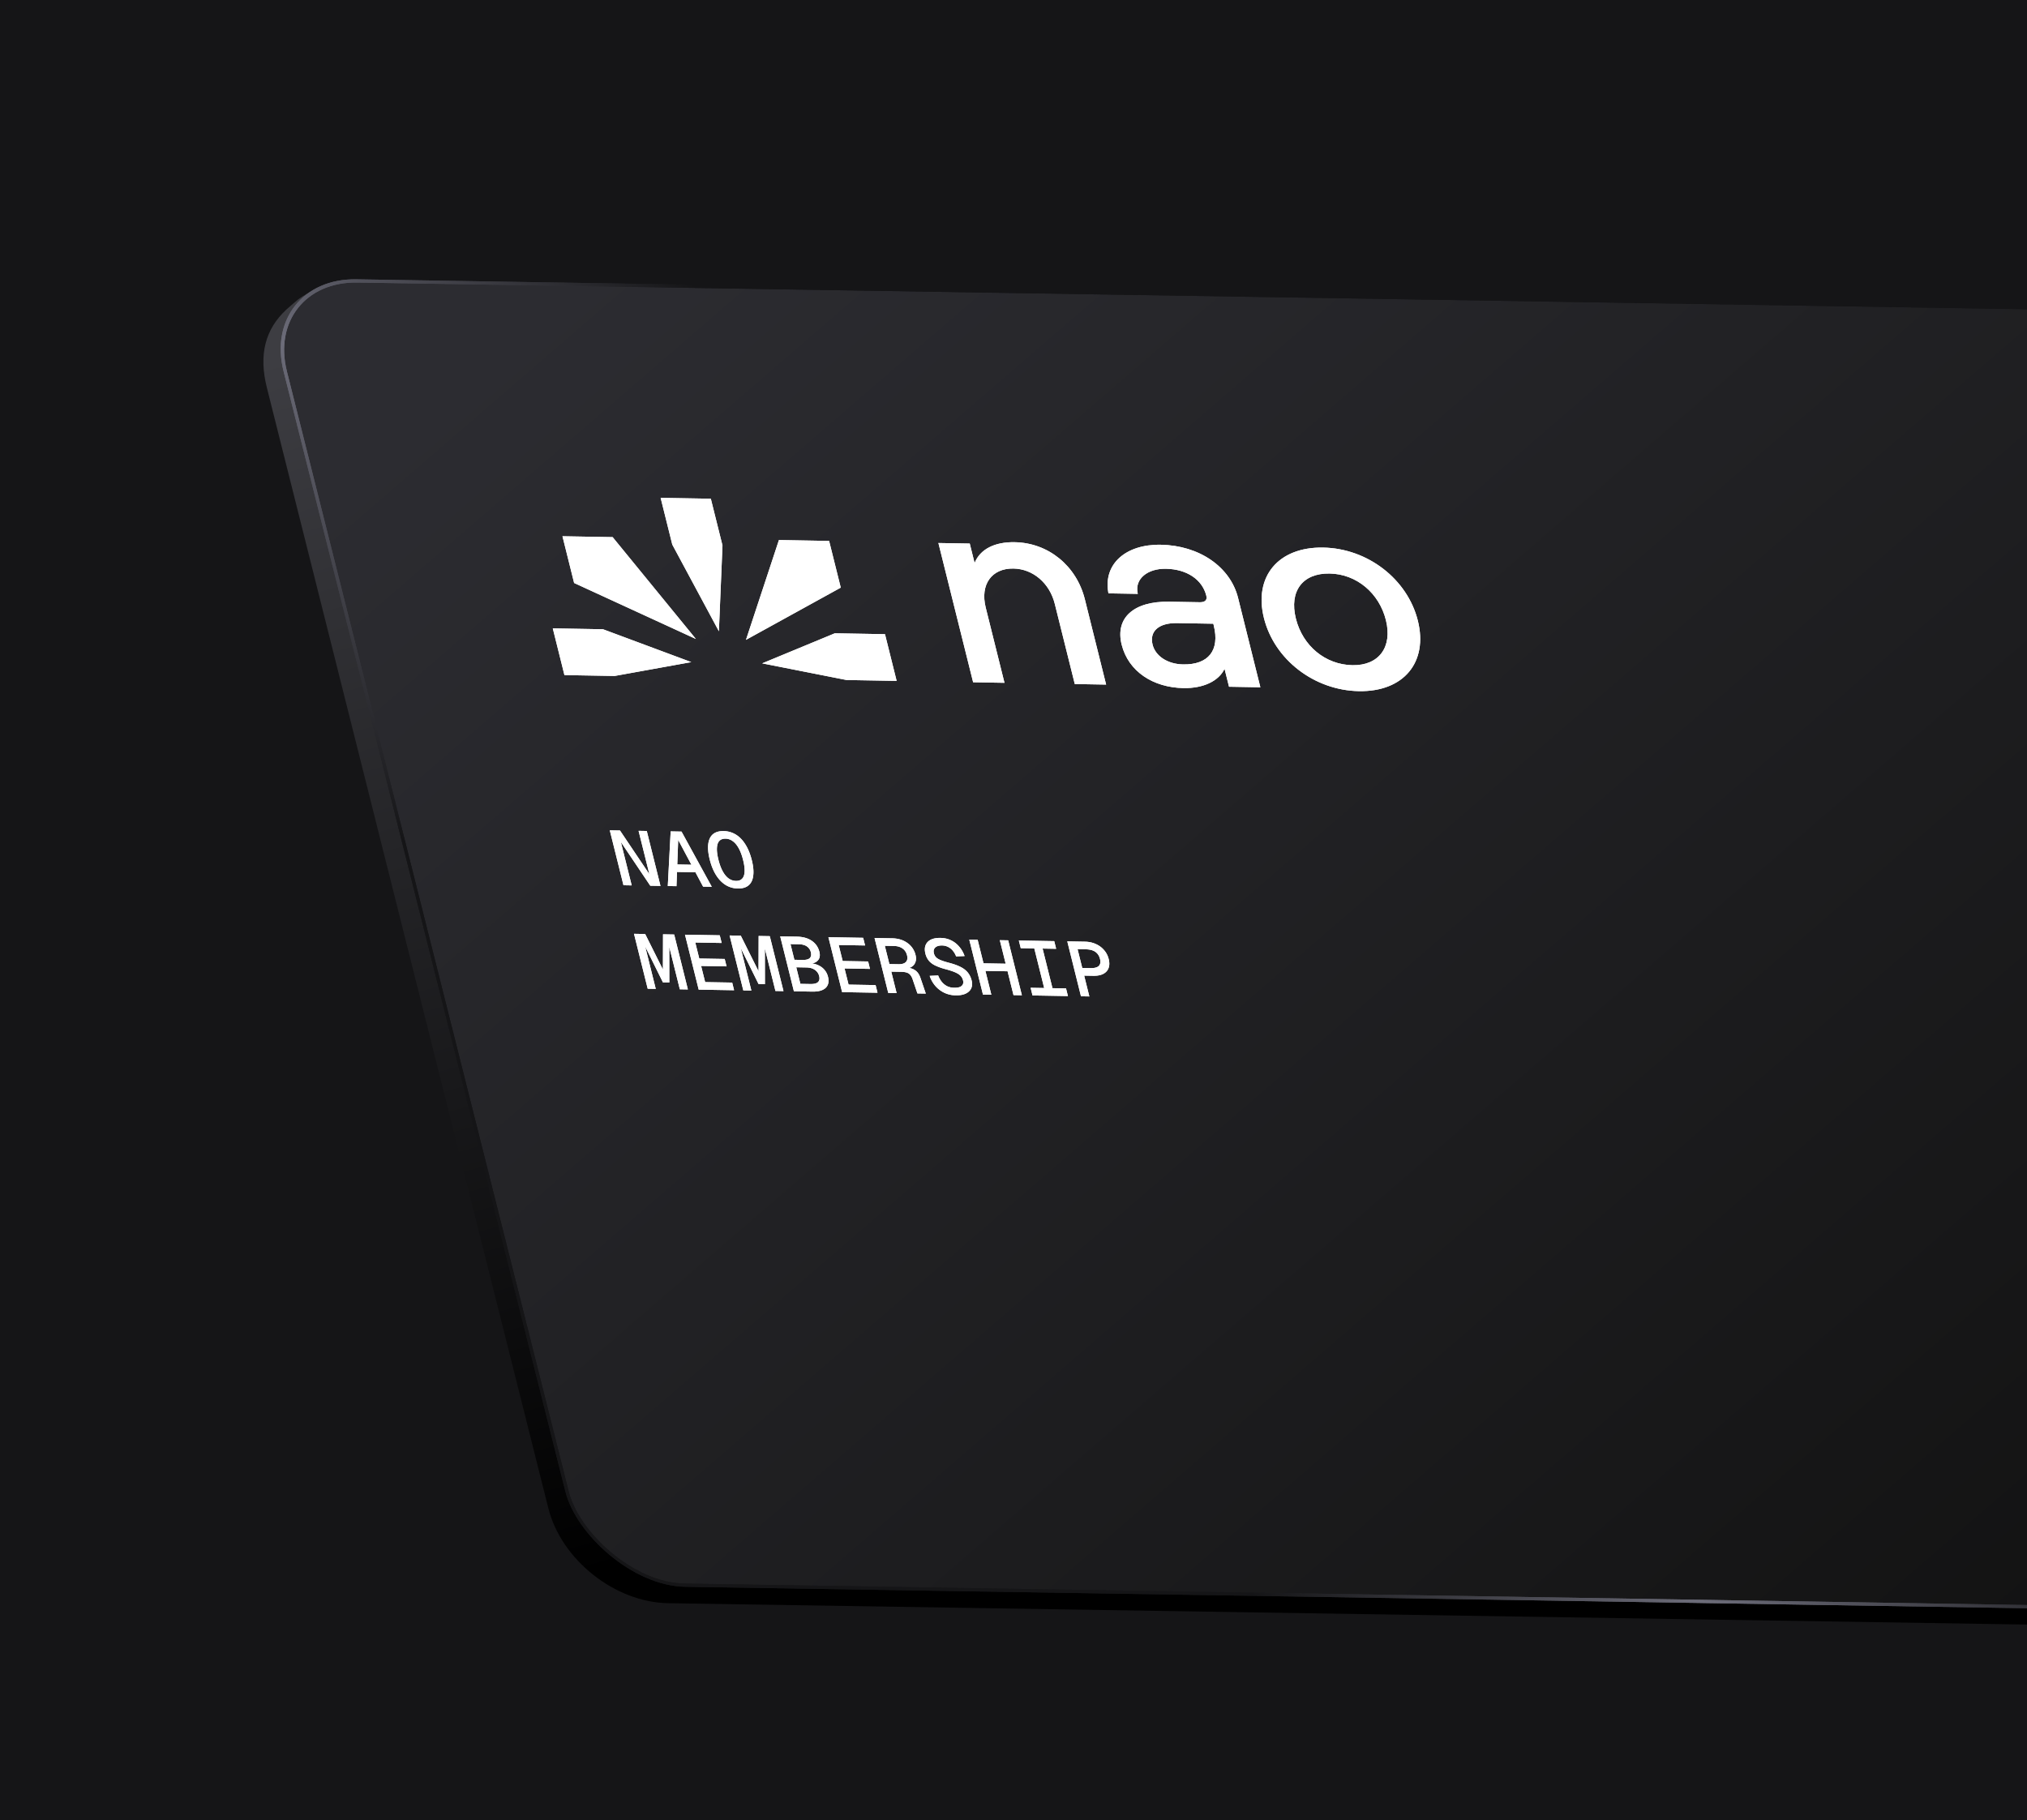 <svg xmlns="http://www.w3.org/2000/svg" width="304" height="273" fill="none"><rect width="100%" height="100%" fill="#808080" stroke="none"/><g clip-path="url(#a)"><path fill="#151517" d="M0 0h304v273H0z"/><path fill="url(#b)" d="M40.029 58.17c-1.247-4.963-.281-8.783 2.958-11.773 1.744-1.494 1.494-1.446 3.737-2.74l308.05 5.503c7.98.125 16.025 6.502 17.969 14.243l42.211 168.059c1.217 4.845 3.297 3.089 1.066 6.953-4.321 7.483-9.01 6.882-11.995 6.835l-303.816-4.778c-7.98-.125-16.025-6.502-17.97-14.242L40.03 58.17Z"/><rect width="332.257" height="201.682" x=".31" y=".246" fill="url(#c)" stroke="url(#d)" stroke-width=".498" rx="14.202" transform="matrix(1 .016 .244 .97 38.94 41.666)"/><rect width="332.257" height="201.682" x=".31" y=".246" stroke="url(#e)" stroke-width=".498" rx="14.202" transform="matrix(1 .016 .244 .97 38.94 41.666)"/><path fill="#fff" d="m93.507 132.785-2.054-8.239 1.53.026 4.41 6.559-1.623-6.51 1.231.022 2.054 8.239-1.53-.027-4.41-6.559 1.624 6.51-1.232-.021Zm6.644.116.433-8.196 1.626.029 4.541 8.282-1.303-.023-3.736-7.009-.258 6.939-1.303-.022Zm.852-2.123.102-1.119 3.061.054.663 1.132-3.826-.067Zm9.664 2.491a3.573 3.573 0 0 1-1.846-.529c-.545-.341-1.022-.834-1.429-1.481-.407-.646-.724-1.426-.952-2.339-.231-.928-.304-1.711-.217-2.349.087-.637.321-1.119.7-1.443.387-.325.92-.481 1.598-.469a3.573 3.573 0 0 1 1.846.529c.553.341 1.029.834 1.429 1.481.407.646.726 1.433.958 2.362.227.913.298 1.688.21 2.326-.079.638-.312 1.119-.699 1.443-.388.325-.92.481-1.598.469Zm-.283-1.137c.398.007.704-.103.917-.331.222-.227.345-.575.371-1.045.026-.469-.048-1.052-.222-1.748-.173-.696-.391-1.282-.652-1.756-.263-.482-.563-.842-.9-1.079a1.859 1.859 0 0 0-1.094-.377c-.398-.007-.707.107-.927.342-.213.227-.331.58-.355 1.057-.026.469.048 1.052.221 1.748.174.696.391 1.282.653 1.756.261.475.556.83.885 1.067.336.237.704.359 1.103.366Zm-10.959 15.22-2.929-5.921.129-.009 1.722 6.904-1.208-.021-2.054-8.239 1.674.03 3.138 6.282-.479-.009.02-6.227 1.673.03 2.054 8.238-1.207-.021-1.722-6.904.135.014.011 5.869-.957-.016Zm5.362 1.087-2.054-8.239 5.213.091.287 1.149-3.958-.069.599 2.402 3.814.066.278 1.114-3.815-.066.605 2.425 4.054.071.286 1.148-5.309-.092Zm8.978-.837-2.929-5.921.129-.009 1.721 6.905-1.208-.021-2.054-8.239 1.674.029 3.138 6.282-.478-.008.019-6.227 1.674.029 2.054 8.239-1.208-.021-1.721-6.905.134.014.011 5.87-.956-.017Zm5.302 1.086-2.054-8.239 2.463.043c.933.016 1.691.226 2.276.629.585.403.965.957 1.14 1.661.085.34.082.644-.01.912-.094.26-.276.469-.547.626-.264.149-.607.224-1.027.225l-.018-.07c.519.009.974.102 1.367.278.4.169.729.406.987.711.257.297.434.643.533 1.037.181.727.063 1.288-.355 1.681-.412.385-1.08.57-2.005.554l-2.75-.048Zm.972-1.115 1.507.026c.55.01.93-.088 1.141-.292.209-.212.266-.508.172-.887a1.567 1.567 0 0 0-.653-.947c-.327-.229-.754-.348-1.28-.357l-1.506-.027.619 2.484Zm-.9-3.609 1.232.021c.526.01.887-.084 1.084-.281.195-.205.247-.493.154-.864a1.447 1.447 0 0 0-.588-.877c-.299-.213-.711-.324-1.238-.333l-1.231-.022.587 2.356Zm7.158 4.85-2.055-8.239 5.214.091.286 1.149-3.958-.069.599 2.402 3.815.067.277 1.114-3.814-.067.605 2.425 4.053.071.287 1.149-5.309-.093Zm6.918.121-2.054-8.239 2.643.046c.9.016 1.661.249 2.281.699a3.076 3.076 0 0 1 1.226 1.812c.098.394.093.741-.015 1.039-.1.299-.276.531-.529.696a1.648 1.648 0 0 1-.848.274l-.083-.14c.596.033 1.067.172 1.414.417.353.238.619.62.798 1.146l.799 2.348-1.255-.022-.718-2.115a2.03 2.03 0 0 0-.342-.653 1.145 1.145 0 0 0-.529-.356c-.216-.073-.5-.112-.851-.119l-1.483-.025.802 3.214-1.256-.022Zm.171-4.33 1.363.024c.526.009.899-.104 1.118-.339.219-.234.275-.569.167-1.002-.11-.441-.334-.78-.67-1.017-.339-.244-.772-.371-1.298-.38l-1.363-.024.683 2.738Zm9.939 4.691a4.078 4.078 0 0 1-1.704-.388 4.144 4.144 0 0 1-1.337-1.017 4.413 4.413 0 0 1-.854-1.516l1.271-.059c.154.395.349.73.584 1.004.234.273.505.482.811.626.303.136.635.208.993.214.351.006.636-.031.853-.112.216-.089.367-.217.452-.385.085-.168.098-.372.038-.612a1.536 1.536 0 0 0-.341-.653c-.166-.188-.424-.362-.773-.522-.35-.16-.844-.326-1.482-.499a8.865 8.865 0 0 1-1.553-.547c-.415-.2-.742-.445-.981-.734a2.662 2.662 0 0 1-.517-1.072c-.118-.472-.109-.884.025-1.235.141-.36.397-.637.77-.83.38-.194.869-.286 1.467-.275.59.01 1.12.131 1.59.363.479.231.888.55 1.227.957.346.399.613.865.802 1.4l-1.274.047a2.827 2.827 0 0 0-.484-.84 2.095 2.095 0 0 0-.701-.567 2.02 2.02 0 0 0-.913-.224c-.47-.008-.817.098-1.04.317-.217.212-.281.496-.192.852.06.24.165.438.315.595.15.156.38.299.69.428.31.128.732.263 1.267.403.722.19 1.311.404 1.768.643.456.239.813.523 1.069.851.257.328.441.716.553 1.165.111.448.087.845-.073 1.188-.162.336-.443.597-.841.783-.392.178-.887.262-1.485.251Zm4.098-.113-2.054-8.239 1.256.022.989 3.969-.672-.451 4.449.077-.453.432-.989-3.969 1.256.022 2.054 8.239-1.256-.022-1.001-4.015.672.451-4.448-.078.452-.431 1.001 4.015-1.256-.022Zm7.433.13-.286-1.149 2.033.035-1.482-5.941-2.032-.035-.287-1.149 5.309.092.287 1.149-2.033-.035 1.481 5.941 2.033.036.286 1.148-5.309-.092Zm7.266.127-2.054-8.239 2.63.046c.59.01 1.13.123 1.621.34.498.216.915.52 1.251.911.342.384.578.838.709 1.364.131.526.122.981-.029 1.363-.145.375-.414.663-.808.864-.389.194-.878.285-1.468.275l-1.375-.024.778 3.121-1.255-.021Zm.191-4.249 1.243.022c.606.01 1.023-.102 1.25-.337.227-.234.284-.58.17-1.036-.116-.465-.347-.819-.694-1.064-.347-.245-.823-.372-1.429-.383l-1.243-.022.703 2.82Z" style="mix-blend-mode:overlay"/><path fill="#fff" d="m93.507 132.785-2.054-8.239 1.53.026 4.41 6.559-1.623-6.51 1.231.022 2.054 8.239-1.53-.027-4.41-6.559 1.624 6.51-1.232-.021Zm6.644.116.433-8.196 1.626.029 4.541 8.282-1.303-.023-3.736-7.009-.258 6.939-1.303-.022Zm.852-2.123.102-1.119 3.061.054.663 1.132-3.826-.067Zm9.664 2.491a3.573 3.573 0 0 1-1.846-.529c-.545-.341-1.022-.834-1.429-1.481-.407-.646-.724-1.426-.952-2.339-.231-.928-.304-1.711-.217-2.349.087-.637.321-1.119.7-1.443.387-.325.92-.481 1.598-.469a3.573 3.573 0 0 1 1.846.529c.553.341 1.029.834 1.429 1.481.407.646.726 1.433.958 2.362.227.913.298 1.688.21 2.326-.079.638-.312 1.119-.699 1.443-.388.325-.92.481-1.598.469Zm-.283-1.137c.398.007.704-.103.917-.331.222-.227.345-.575.371-1.045.026-.469-.048-1.052-.222-1.748-.173-.696-.391-1.282-.652-1.756-.263-.482-.563-.842-.9-1.079a1.859 1.859 0 0 0-1.094-.377c-.398-.007-.707.107-.927.342-.213.227-.331.58-.355 1.057-.026.469.048 1.052.221 1.748.174.696.391 1.282.653 1.756.261.475.556.83.885 1.067.336.237.704.359 1.103.366Zm-10.959 15.22-2.929-5.921.129-.009 1.722 6.904-1.208-.021-2.054-8.239 1.674.03 3.138 6.282-.479-.009.02-6.227 1.673.03 2.054 8.238-1.207-.021-1.722-6.904.135.014.011 5.869-.957-.016Zm5.362 1.087-2.054-8.239 5.213.091.287 1.149-3.958-.069.599 2.402 3.814.066.278 1.114-3.815-.066.605 2.425 4.054.071.286 1.148-5.309-.092Zm8.978-.837-2.929-5.921.129-.009 1.721 6.905-1.208-.021-2.054-8.239 1.674.029 3.138 6.282-.478-.008.019-6.227 1.674.029 2.054 8.239-1.208-.021-1.721-6.905.134.014.011 5.87-.956-.017Zm5.302 1.086-2.054-8.239 2.463.043c.933.016 1.691.226 2.276.629.585.403.965.957 1.14 1.661.085.34.082.644-.01.912-.094.26-.276.469-.547.626-.264.149-.607.224-1.027.225l-.018-.07c.519.009.974.102 1.367.278.4.169.729.406.987.711.257.297.434.643.533 1.037.181.727.063 1.288-.355 1.681-.412.385-1.08.57-2.005.554l-2.75-.048Zm.972-1.115 1.507.026c.55.01.93-.088 1.141-.292.209-.212.266-.508.172-.887a1.567 1.567 0 0 0-.653-.947c-.327-.229-.754-.348-1.28-.357l-1.506-.027.619 2.484Zm-.9-3.609 1.232.021c.526.01.887-.084 1.084-.281.195-.205.247-.493.154-.864a1.447 1.447 0 0 0-.588-.877c-.299-.213-.711-.324-1.238-.333l-1.231-.022.587 2.356Zm7.158 4.85-2.055-8.239 5.214.091.286 1.149-3.958-.069.599 2.402 3.815.067.277 1.114-3.814-.067.605 2.425 4.053.071.287 1.149-5.309-.093Zm6.918.121-2.054-8.239 2.643.046c.9.016 1.661.249 2.281.699a3.076 3.076 0 0 1 1.226 1.812c.098.394.093.741-.015 1.039-.1.299-.276.531-.529.696a1.648 1.648 0 0 1-.848.274l-.083-.14c.596.033 1.067.172 1.414.417.353.238.619.62.798 1.146l.799 2.348-1.255-.022-.718-2.115a2.03 2.03 0 0 0-.342-.653 1.145 1.145 0 0 0-.529-.356c-.216-.073-.5-.112-.851-.119l-1.483-.025.802 3.214-1.256-.022Zm.171-4.33 1.363.024c.526.009.899-.104 1.118-.339.219-.234.275-.569.167-1.002-.11-.441-.334-.78-.67-1.017-.339-.244-.772-.371-1.298-.38l-1.363-.024.683 2.738Zm9.939 4.691a4.078 4.078 0 0 1-1.704-.388 4.144 4.144 0 0 1-1.337-1.017 4.413 4.413 0 0 1-.854-1.516l1.271-.059c.154.395.349.73.584 1.004.234.273.505.482.811.626.303.136.635.208.993.214.351.006.636-.031.853-.112.216-.089.367-.217.452-.385.085-.168.098-.372.038-.612a1.536 1.536 0 0 0-.341-.653c-.166-.188-.424-.362-.773-.522-.35-.16-.844-.326-1.482-.499a8.865 8.865 0 0 1-1.553-.547c-.415-.2-.742-.445-.981-.734a2.662 2.662 0 0 1-.517-1.072c-.118-.472-.109-.884.025-1.235.141-.36.397-.637.77-.83.38-.194.869-.286 1.467-.275.59.01 1.12.131 1.59.363.479.231.888.55 1.227.957.346.399.613.865.802 1.4l-1.274.047a2.827 2.827 0 0 0-.484-.84 2.095 2.095 0 0 0-.701-.567 2.02 2.02 0 0 0-.913-.224c-.47-.008-.817.098-1.04.317-.217.212-.281.496-.192.852.06.24.165.438.315.595.15.156.38.299.69.428.31.128.732.263 1.267.403.722.19 1.311.404 1.768.643.456.239.813.523 1.069.851.257.328.441.716.553 1.165.111.448.087.845-.073 1.188-.162.336-.443.597-.841.783-.392.178-.887.262-1.485.251Zm4.098-.113-2.054-8.239 1.256.022.989 3.969-.672-.451 4.449.077-.453.432-.989-3.969 1.256.022 2.054 8.239-1.256-.022-1.001-4.015.672.451-4.448-.078.452-.431 1.001 4.015-1.256-.022Zm7.433.13-.286-1.149 2.033.035-1.482-5.941-2.032-.035-.287-1.149 5.309.092.287 1.149-2.033-.035 1.481 5.941 2.033.036.286 1.148-5.309-.092Zm7.266.127-2.054-8.239 2.63.046c.59.01 1.13.123 1.621.34.498.216.915.52 1.251.911.342.384.578.838.709 1.364.131.526.122.981-.029 1.363-.145.375-.414.663-.808.864-.389.194-.878.285-1.468.275l-1.375-.024.778 3.121-1.255-.021Zm.191-4.249 1.243.022c.606.01 1.023-.102 1.25-.337.227-.234.284-.58.17-1.036-.116-.465-.347-.819-.694-1.064-.347-.245-.823-.372-1.429-.383l-1.243-.022.703 2.82Z" style="mix-blend-mode:overlay"/><g fill="#fff" clip-path="url(#f)" style="mix-blend-mode:overlay"><path d="m106.606 74.805 1.748 7.01-.538 12.873-6.99-13.005-1.747-7.01 7.527.132Zm-2.932 24.509-11.495 2.077-7.528-.131-1.747-7.007 7.528.131 13.242 4.93Zm29.053-4.191 1.747 7.007-7.523-.132-12.64-2.498 10.893-4.509 7.523.132Zm-28.362.721-18.262-8.4-1.747-7.008 7.525.132 12.484 15.276Zm19.982-14.709 1.747 7.006-14.216 7.834 4.942-14.972 7.527.132Zm27.83.192c-3.045-.054-5.185 1.072-6.012 3.117l-.726-2.912-4.702-.082 5.208 20.886 4.702.082-2.816-11.294c-.859-3.443.891-5.901 4.16-5.844 2.93.051 5.424 2.181 6.201 5.298l2.998 12.024 4.701.082-3.19-12.795c-1.255-5.033-5.484-8.474-10.524-8.562Zm21.913.383c-5.252-.093-8.57 2.874-7.89 7.05l.038.24 4.404.077-.04-.209c-.38-2.041 1.489-3.603 4.254-3.555 3.13.055 5.454 1.604 6.063 4.045.204.82-.427.984-.994.974l-4.573-.08c-5.33-.093-8.13 2.433-7.132 6.436.999 4.004 4.682 6.442 9.279 6.522 2.979.052 5.292-1.06 6.153-2.89l.67 2.686 4.701.082-3.342-13.403c-1.164-4.668-5.822-7.875-11.593-7.976h.002Zm7.878 11.846.066.266c.928 3.722-.791 5.903-4.596 5.837-2.307-.04-4.147-1.234-4.58-2.969-.501-2.01.947-3.276 3.685-3.228l5.425.094Zm16.47-11.422c-6.699-.117-10.435 4.326-8.879 10.566 1.556 6.24 7.547 10.852 14.248 10.969 6.702.117 10.392-4.326 8.836-10.566-1.556-6.24-7.53-10.852-14.205-10.969Zm4.399 17.643c-4.051-.071-7.464-2.881-8.489-6.994-1.025-4.112 1.009-6.827 5.06-6.757 4.052.071 7.436 2.944 8.445 6.993 1.01 4.049-1.053 6.827-5.016 6.758Z"/></g><g fill="#fff" clip-path="url(#g)" style="mix-blend-mode:overlay"><path d="m106.606 74.805 1.748 7.01-.538 12.873-6.99-13.005-1.747-7.01 7.527.132Zm-2.932 24.509-11.495 2.077-7.528-.131-1.747-7.007 7.528.131 13.242 4.93Zm29.053-4.191 1.747 7.007-7.523-.132-12.64-2.498 10.893-4.509 7.523.132Zm-28.362.721-18.262-8.4-1.747-7.008 7.525.132 12.484 15.276Zm19.982-14.709 1.747 7.006-14.216 7.834 4.942-14.972 7.527.132Zm27.83.192c-3.045-.054-5.185 1.072-6.012 3.117l-.726-2.912-4.702-.082 5.208 20.886 4.702.082-2.816-11.294c-.859-3.443.891-5.901 4.16-5.844 2.93.051 5.424 2.181 6.201 5.298l2.998 12.024 4.701.082-3.19-12.795c-1.255-5.033-5.484-8.474-10.524-8.562Zm21.913.383c-5.252-.093-8.57 2.874-7.89 7.05l.038.24 4.404.077-.04-.209c-.38-2.041 1.489-3.603 4.254-3.555 3.13.055 5.454 1.604 6.063 4.045.204.82-.427.984-.994.974l-4.573-.08c-5.33-.093-8.13 2.433-7.132 6.436.999 4.004 4.682 6.442 9.279 6.522 2.979.052 5.292-1.06 6.153-2.89l.67 2.686 4.701.082-3.342-13.403c-1.164-4.668-5.822-7.875-11.593-7.976h.002Zm7.878 11.846.066.266c.928 3.722-.791 5.903-4.596 5.837-2.307-.04-4.147-1.234-4.58-2.969-.501-2.01.947-3.276 3.685-3.228l5.425.094Zm16.47-11.422c-6.699-.117-10.435 4.326-8.879 10.566 1.556 6.24 7.547 10.852 14.248 10.969 6.702.117 10.392-4.326 8.836-10.566-1.556-6.24-7.53-10.852-14.205-10.969Zm4.399 17.643c-4.051-.071-7.464-2.881-8.489-6.994-1.025-4.112 1.009-6.827 5.06-6.757 4.052.071 7.436 2.944 8.445 6.993 1.01 4.049-1.053 6.827-5.016 6.758Z"/></g></g><defs><linearGradient id="b" x1="39.503" x2="90.194" y1="54.209" y2="235.781" gradientUnits="userSpaceOnUse"><stop stop-color="#3D3D42"/><stop offset="1"/></linearGradient><linearGradient id="c" x1="56.55" x2="221.319" y1="-7.293" y2="213.891" gradientUnits="userSpaceOnUse"><stop stop-color="#2C2C31"/><stop offset="1" stop-color="#121212"/></linearGradient><linearGradient id="d" x1="39.291" x2="-40.883" y1="-29.783" y2="39.615" gradientUnits="userSpaceOnUse"><stop stop-color="#151517"/><stop offset=".519" stop-color="#6C6C79"/><stop offset="1" stop-color="#151517"/></linearGradient><linearGradient id="e" x1="39.291" x2="-40.883" y1="-29.783" y2="39.615" gradientUnits="userSpaceOnUse"><stop stop-color="#151517"/><stop offset=".519" stop-color="#6C6C79"/><stop offset="1" stop-color="#151517"/></linearGradient><clipPath id="a"><path fill="#fff" d="M0 0h304v273H0z"/></clipPath><clipPath id="f"><path fill="#fff" d="m77.93 74.305 130.594 2.28 6.803 27.285-130.593-2.28z"/></clipPath><clipPath id="g"><path fill="#fff" d="m77.93 74.305 130.594 2.28 6.803 27.285-130.593-2.28z"/></clipPath></defs></svg>
